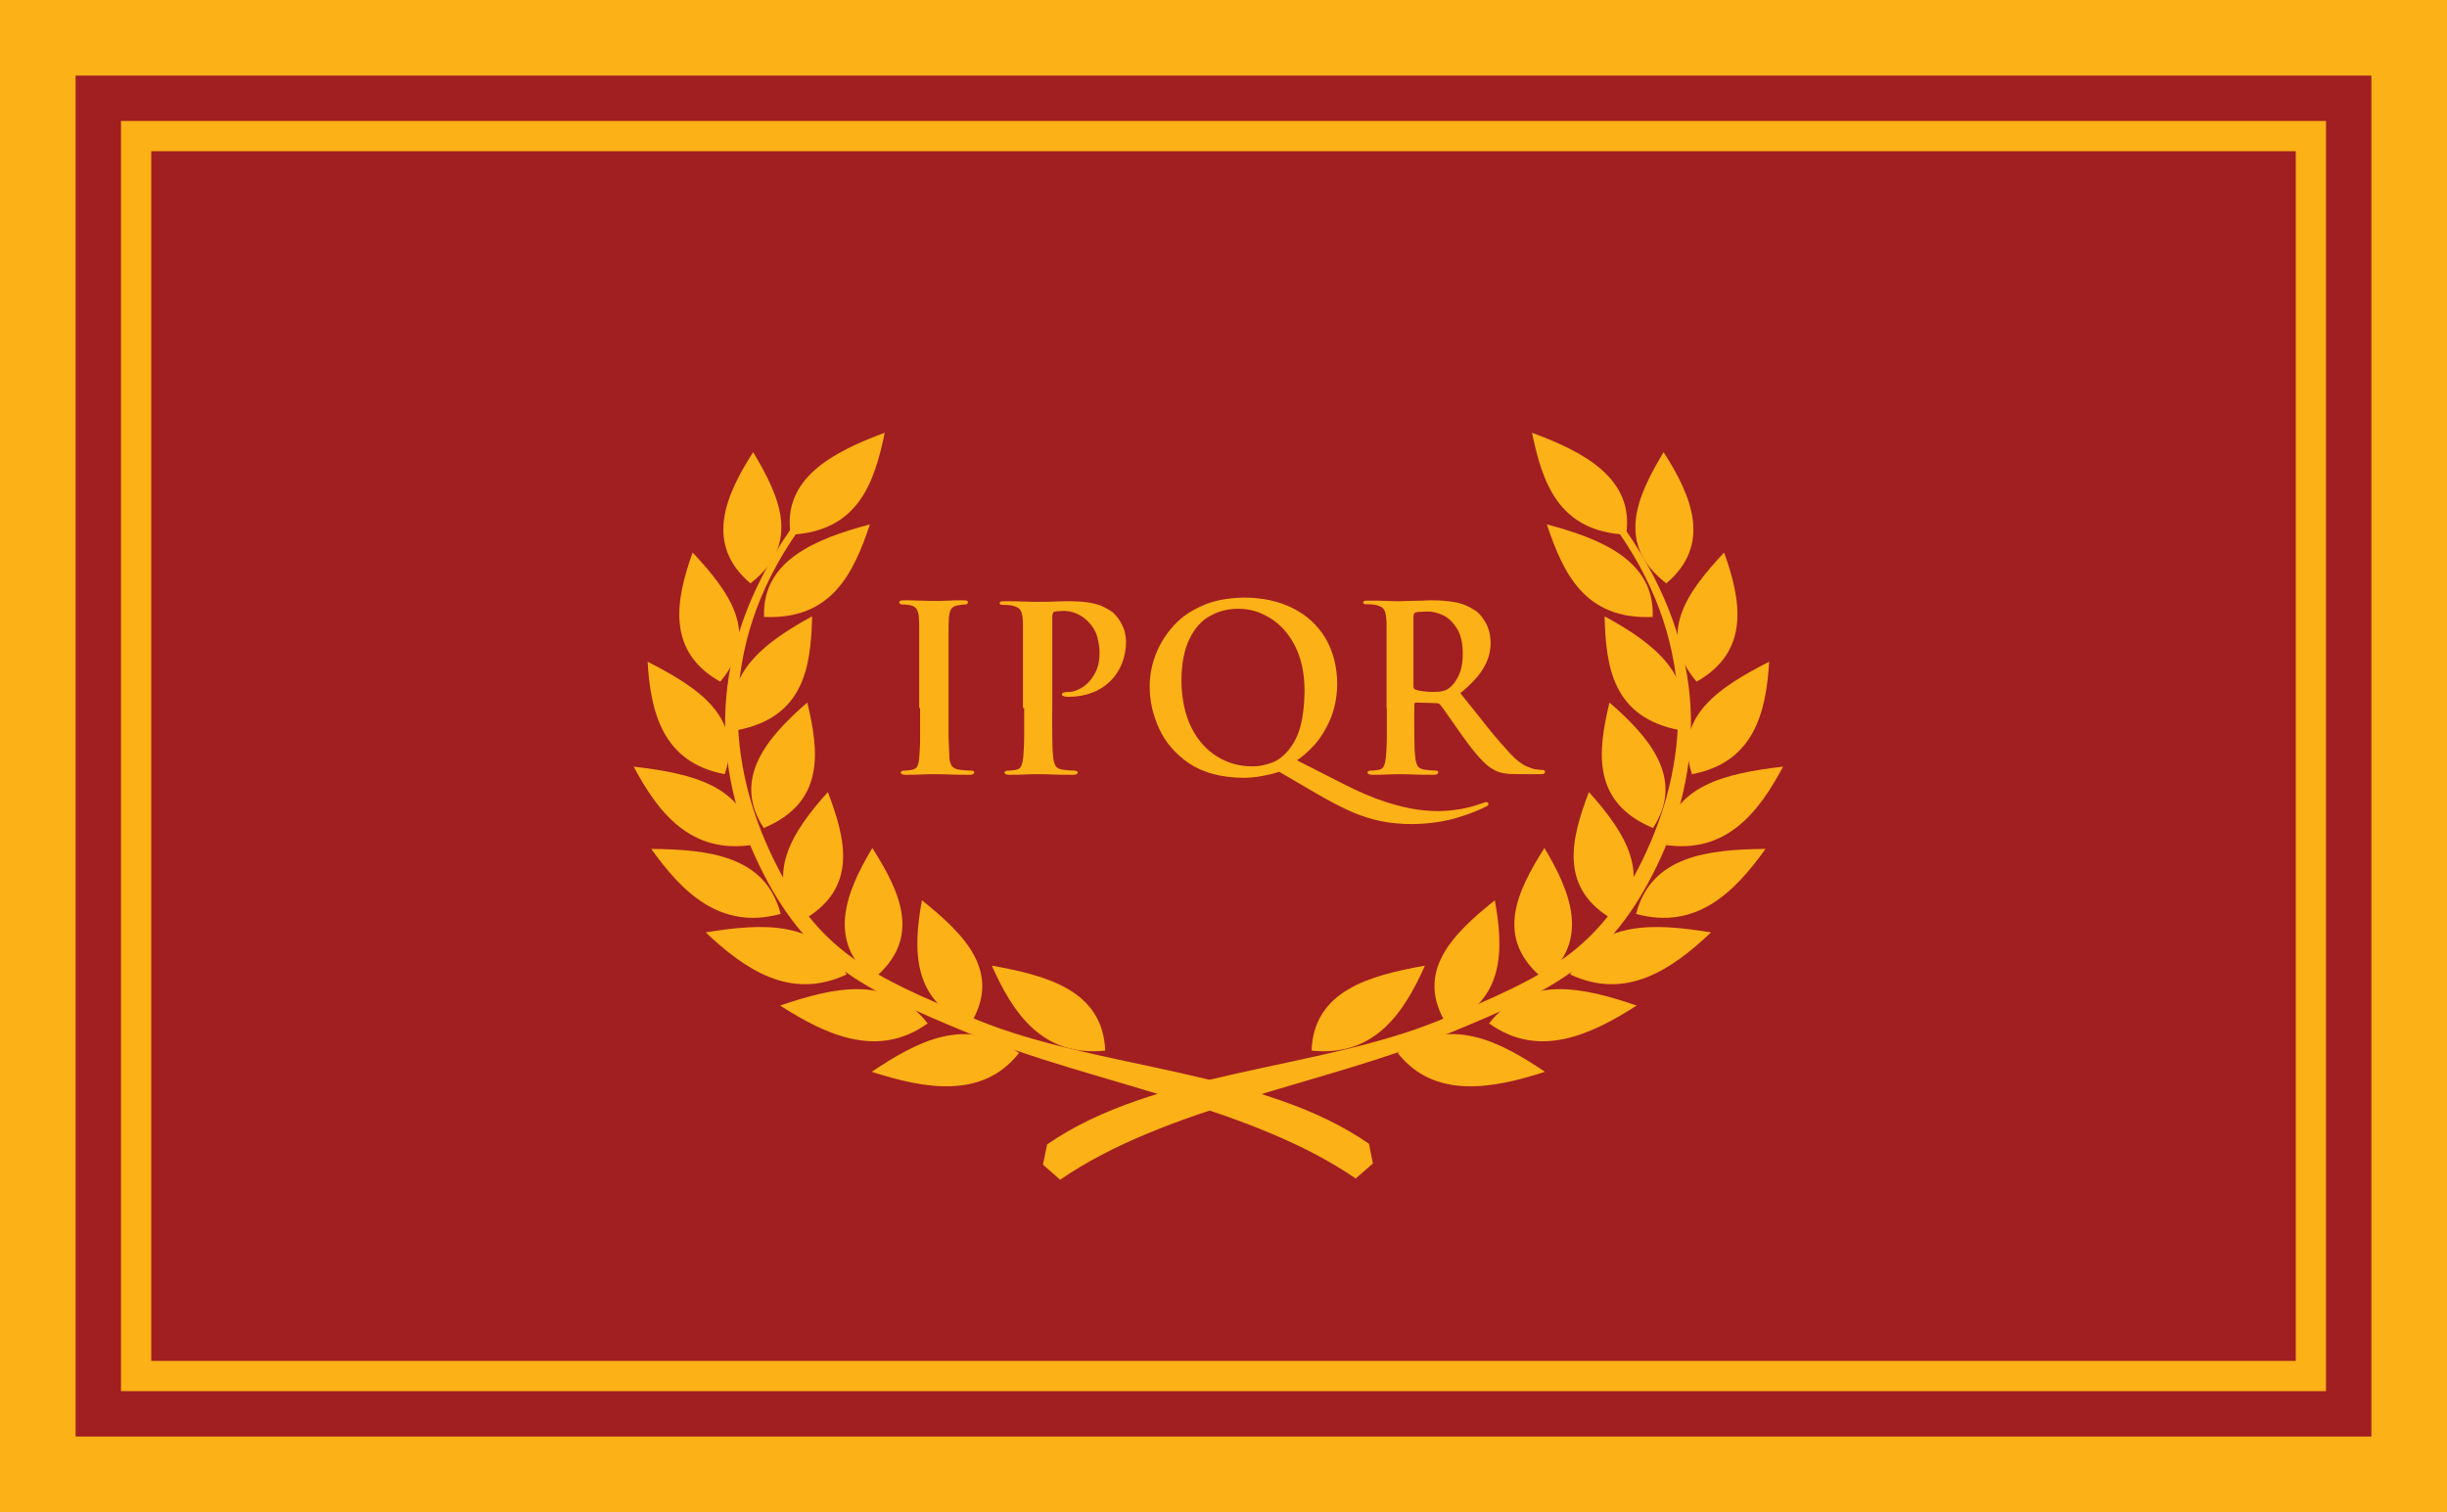 <svg height="500" viewBox="0 0 809 500" width="809" xmlns="http://www.w3.org/2000/svg"><path d="m0 0h809v500h-809z" fill="#fcb117" fill-rule="evenodd"/><path d="m25 25h759v450h-759z" fill="#a11e21" fill-rule="evenodd"/><path d="m40 40h729v420h-729z" fill="#fcb117" fill-rule="evenodd"/><path d="m50 50h709v400h-709z" fill="#a11e21" fill-rule="evenodd"/><g fill="#fcb117"><path d="m365.4 347.4c-.8-19.8-19-24.8-37.5-28.1 6.9 15.5 16.6 30.3 37.5 28.1z"/><path d="m336.9 348.2c-17.4-12.6-33.6-3.9-48.7 6.2 17.6 5.7 36.6 9.1 48.7-6.2z"/><path d="m320.7 338.8c10.8-17.4-1.9-29.9-15.9-41.1-3 16.3-3.3 33.4 15.9 41.1z"/><path d="m306.7 338.4c-12.8-16.3-31.1-11.9-48.8-5.9 15.3 9.8 32.4 17.7 48.8 5.9z"/><path d="m288.6 323.8c16.5-13.4 9-28.9-.2-43.4-8.8 14.7-15.2 30.8.2 43.4z"/><path d="m279.9 322.2c-9-18.2-28-16.9-46.6-13.9 12.8 12.1 28 22.7 46.6 13.9z"/><path d="m264.8 304.6c19.1-10.5 14.9-26.9 8.9-42.7-11.7 13-21.5 27.8-8.9 42.7z"/><path d="m258.1 302.2c-5-19.3-23.9-21.3-42.8-21.5 10.1 14.1 22.7 27 42.8 21.5z"/><path d="m252.5 273.8c20.3-8.5 18.3-25.2 14.4-41.5-13.4 11.6-25 25.3-14.4 41.5z"/><path d="m249.1 279.3c-2.3-19.7-20.8-23.6-39.6-25.8 8 15 18.8 29.2 39.6 25.8z"/><path d="m243.9 241.4c21.9-4.3 24.2-20.9 24.6-37.6-16 8.7-30.7 19.8-24.6 37.6z"/><path d="m239.6 256c6.4-19-9.1-28.8-25.5-37.2 1 16.6 4.9 33.3 25.5 37.2z"/><path d="m252.6 204c22.4 1 29.6-14.5 35-30.6-18.1 4.8-35.7 12-35 30.6z"/><path d="m238.1 225.4c13.5-15.9 2.9-29.8-9.1-42.7-5.7 15.8-8.7 32.7 9.1 42.7z"/><path d="m261.4 176.8c22.4-1.1 27.7-17.3 31.1-33.7-17.4 6.4-34 15.3-31.1 33.7z"/><path d="m248.1 192.9c16.9-13.1 9.7-28.7.9-43.4-9.3 14.5-16.1 30.5-.9 43.4z"/><path d="m433.6 347.4c.8-19.8 19-24.8 37.5-28.1-6.9 15.5-16.6 30.3-37.5 28.1z"/><path d="m462.1 348.2c17.4-12.6 33.6-3.9 48.7 6.2-17.6 5.7-36.6 9.1-48.7-6.2z"/><path d="m478.3 338.8c-10.8-17.4 1.9-29.9 15.9-41.1 3 16.3 3.3 33.4-15.9 41.1z"/><path d="m492.3 338.4c12.8-16.3 31.1-11.9 48.8-5.9-15.3 9.8-32.4 17.7-48.8 5.9z"/><path d="m510.4 323.8c-16.5-13.4-9-28.9.2-43.4 8.8 14.7 15.2 30.8-.2 43.4z"/><path d="m519.1 322.2c9-18.2 28-16.9 46.6-13.9-12.8 12.1-28 22.7-46.6 13.9z"/><path d="m534.2 304.6c-19.1-10.5-14.9-26.9-8.9-42.7 11.7 13 21.5 27.8 8.9 42.7z"/><path d="m540.9 302.2c5-19.3 23.9-21.3 42.8-21.5-10.1 14.1-22.7 27-42.8 21.5z"/><path d="m546.5 273.8c-20.3-8.5-18.3-25.2-14.4-41.5 13.4 11.6 25 25.3 14.4 41.5z"/><path d="m549.9 279.3c2.3-19.7 20.8-23.6 39.6-25.8-8 15-18.8 29.2-39.6 25.8z"/><path d="m555.1 241.4c-21.9-4.3-24.2-20.9-24.6-37.6 16 8.7 30.7 19.8 24.6 37.6z"/><path d="m559.4 256c-6.4-19 9.1-28.8 25.5-37.2-1 16.6-4.9 33.3-25.5 37.2z"/><path d="m546.4 204c-22.5 1-29.6-14.5-35-30.6 18.1 4.8 35.7 12 35 30.6z"/><path d="m560.9 225.4c-13.5-15.9-2.9-29.8 9.1-42.7 5.7 15.8 8.7 32.7-9.1 42.7z"/><path d="m537.6 176.8c-22.4-1.1-27.7-17.3-31.1-33.7 17.4 6.4 34 15.3 31.1 33.7z"/><path d="m550.9 192.9c-16.9-13.1-9.7-28.7-.9-43.4 9.3 14.5 16.1 30.5.9 43.4z"/><path d="m321.1 342c-36.3-14.9-54.5-23.9-70-55.7-15.4-31.6-18-70.6 10.3-111.3l2.2.9c-27.1 38.9-22.7 77.9-7.9 108.1 14.6 30 31.2 38.5 67.3 53.2l.2.1c40 16.3 94.1 16.4 129.4 40.9l1.3 6.5-5.7 5c-34.4-23.8-87.8-31.8-127-47.8z"/><path d="m346.2 378.4c35.4-24.5 89.6-24.6 129.6-41 36.1-14.8 52.7-23.2 67.3-53.2 14.7-30.2 19.1-69.2-7.9-108.1l2.2-.9c28.3 40.7 25.7 79.7 10.3 111.3-15.5 31.8-33.6 40.8-70 55.7-39.2 16.1-92.7 24-127.2 47.9l-5.7-5z"/><path d="m304.2 234.1v9.9c0 2.9-.2 5.1-.3 6.7-.1 1.1-.3 2-.6 2.6s-.8 1-1.6 1.2c-.3.1-.7.1-1.2.2s-1 .1-1.5.1c-.4 0-.8.1-.9.2-.2.1-.3.3-.3.4 0 .5.5.8 1.5.8 1.6 0 3.4 0 5.3-.1s3.3-.1 4.3-.1c1.1 0 2.7 0 4.8.1s4.5.1 7 .1c.4 0 .8-.1 1-.2s.4-.3.4-.6c0-.4-.4-.6-1.2-.6-.6 0-1.2 0-2-.1-.7-.1-1.4-.1-1.9-.2-1.1-.2-1.9-.6-2.3-1.2s-.7-1.5-.8-2.5c-.1-1.7-.2-3.9-.3-6.8 0-2.9 0-6.1 0-9.9v-13.4c0-3.8 0-6.7 0-8.8s0-3.6 0-4.7c0-1 .1-1.9.1-2.7.1-1.3.3-2.3.7-3s1.1-1.1 2.1-1.3c.4-.1.8-.1 1.2-.2s.7-.1 1.1-.1.7 0 .9-.2c.2-.1.3-.3.3-.6 0-.2-.1-.4-.4-.5s-.7-.1-1.2-.1c-1.5 0-3.2 0-5 .1s-3.2.1-4.3.1c-1.2 0-2.8 0-4.7-.1s-3.7-.1-5.2-.1c-.6 0-1.1 0-1.4.1s-.5.2-.5.5.1.5.3.6.5.2.9.2c.5 0 .9 0 1.4.1.5 0 .9.1 1.3.2.8.2 1.5.6 1.9 1.3s.7 1.7.7 3c.1.8.1 1.6.1 2.7s0 2.6 0 4.7v8.8 13.4z" fill-rule="evenodd"/><path d="m338.6 234.1v9.5c0 2.8-.2 5-.3 6.7-.1 1.1-.3 2.1-.6 2.8-.3.8-.8 1.2-1.6 1.4-.3.1-.7.1-1.2.2s-1 .1-1.5.1-.8.1-1 .2-.3.3-.3.4c0 .5.5.8 1.5.8 1.6 0 3.4 0 5.3-.1s3.3-.1 4.3-.1 2.6 0 4.7.1 4.5.1 7 .1c.4 0 .8-.1 1-.2s.4-.3.4-.6c0-.2-.1-.3-.3-.4s-.5-.2-.9-.2c-.6 0-1.3 0-2-.1s-1.4-.1-1.9-.2c-1.1-.2-1.9-.6-2.3-1.4s-.6-1.7-.7-2.7c-.2-1.7-.3-3.9-.3-6.7s-.1-6 0-9.5v-30.4c0-.4.1-.7.2-1s.3-.4.4-.5c.4-.1.8-.2 1.3-.2s1.1-.1 1.7-.1c.9 0 2.1.1 3.4.5s2.8 1.2 4.2 2.4c2.1 2 3.3 4 3.8 6.2s.7 3.9.6 5.2c0 2.6-.6 4.8-1.7 6.7s-2.4 3.3-4 4.3-3.1 1.5-4.5 1.5c-.8 0-1.3.1-1.7.2-.3.1-.5.3-.5.6s.1.4.3.5.4.1.6.2c.2 0 .5.1.8.1s.6 0 .8 0c5.5-.1 10-1.8 13.4-5.1s5.2-7.8 5.3-13.2c-.1-2-.5-3.9-1.3-5.4-.8-1.6-1.6-2.8-2.5-3.6-.5-.7-1.8-1.5-4-2.6-2.1-1-5.5-1.6-10.2-1.7-1.8 0-3.7 0-5.7.1s-3.8.1-5.4.1c-1.1 0-2.7 0-4.8-.1-2-.1-4.1-.1-6.2-.1-.6 0-1 0-1.3.1s-.4.3-.4.5c0 .3.1.4.3.5s.5.1 1 .1c.6 0 1.1 0 1.7.1.6 0 1 .1 1.3.2 1.2.3 2.1.7 2.5 1.4.5.7.7 1.7.8 2.9.1.8.1 1.6.1 2.7v4.7 8.8 13.3z" fill-rule="evenodd"/><path d="m434.9 262.2c4.1 2.4 7.9 4.4 11.4 6 3.4 1.5 6.8 2.6 10.1 3.3s6.9 1 10.6 1c5.5-.1 10.3-.8 14.4-2s7.3-2.5 9.7-3.7c.3-.1.5-.2.7-.4s.3-.3.3-.5-.1-.4-.2-.5-.3-.2-.5-.2-.3.1-.5.1c-.2.1-.4.2-.6.2-2.7 1-5.3 1.7-7.9 2.1s-4.9.6-6.9.6c-1.7 0-4-.1-6.9-.5s-6.3-1.2-10.4-2.5-8.8-3.3-14.1-6l-15.3-7.8c1.7-1.1 3.5-2.7 5.6-4.9 2-2.2 3.8-5 5.3-8.4s2.3-7.3 2.4-11.7c0-6-1.4-11.1-3.9-15.4-2.6-4.3-6.2-7.6-10.8-9.9s-10-3.5-16.1-3.5c-5.6.1-10.3 1-14.3 2.9-4 1.8-7.2 4.2-9.7 7.2s-4.3 6.1-5.5 9.5-1.7 6.7-1.7 9.8c0 4.7 1 9.3 3.1 13.9s5.4 8.4 9.9 11.5c4.6 3.1 10.5 4.7 17.9 4.8 2.1 0 4.2-.2 6.3-.6s4-.8 5.6-1.4zm-21.1-8.8c-4.1 0-8-1.1-11.5-3.3s-6.3-5.3-8.4-9.5-3.2-9.3-3.3-15.3c0-5.8.9-10.5 2.7-14.1 1.7-3.5 4-6.1 6.9-7.6 2.8-1.6 5.9-2.3 9.3-2.3 3.6 0 7 1 10.3 3s6.1 5 8.2 9 3.3 9.1 3.3 15.2c-.1 7.3-1.2 12.8-3.2 16.4s-4.4 5.9-7.1 7.1c-2.6 1-5.1 1.5-7.2 1.4z" fill-rule="evenodd"/><path d="m458.5 234.1v9.5c0 2.8-.2 5-.3 6.7-.1 1.1-.3 2.1-.6 2.8-.3.8-.8 1.2-1.6 1.4-.3.1-.7.1-1.2.2s-1 .1-1.5.1c-.4 0-.8.1-.9.2-.2.1-.3.3-.3.4 0 .5.5.8 1.5.8 1.6 0 3.4 0 5.2-.1 1.9-.1 3.2-.1 4-.1.7 0 2.1 0 4.4.1 2.2.1 4.5.1 6.8.1.5 0 .9-.1 1.1-.2s.4-.3.4-.6c0-.4-.3-.6-.9-.6-.5 0-1.1 0-1.8-.1s-1.4-.1-1.9-.2c-1.1-.2-1.9-.6-2.3-1.4-.4-.7-.6-1.7-.7-2.8-.2-1.6-.3-3.9-.3-6.7s-.1-6 0-9.6v-1.1c0-.2.1-.4.2-.5s.3-.1.4-.1l6.6.2c.3 0 .5 0 .7.1s.4.2.6.4c.6.7 1.6 2 3 4.1s3 4.2 4.5 6.4c2.1 2.9 3.9 5.3 5.6 7.1 1.6 1.8 3.2 3.2 4.8 4 .9.5 2 .9 3.2 1.1s2.8.3 4.9.3h7.2c.5 0 .8 0 1.1-.2.3-.1.4-.3.4-.6 0-.4-.3-.6-.9-.6s-1.3-.1-2.1-.2c-.6 0-1.6-.4-3.1-1s-3.3-2-5.4-4.2c-2.2-2.4-4.7-5.2-7.4-8.6s-5.7-7.2-9.1-11.4c3.8-3.1 6.4-6 7.9-8.7s2.2-5.5 2.1-8.3c-.1-2.6-.7-4.8-1.8-6.6s-2.2-3.1-3.4-3.8c-2.1-1.4-4.3-2.3-6.7-2.7s-4.8-.6-7.3-.6c-.8 0-1.9 0-3.3.1-1.3 0-2.7.1-4.1.1s-2.5.1-3.4.1-2.3 0-4.3-.1-4-.1-6.1-.1c-.6 0-1 0-1.3.1s-.4.3-.4.5c0 .3.1.4.3.5s.5.1 1 .1c.6 0 1.1 0 1.7.1.6 0 1 .1 1.3.2 1.2.3 2.1.7 2.5 1.4.5.7.7 1.7.8 2.9.1.8.1 1.6.1 2.7v4.7 8.8 13.5zm8.9-30.5c0-.3 0-.5.1-.7s.3-.3.5-.4c.4-.1.9-.2 1.6-.2s1.5-.1 2.4-.1c1.6 0 3.2.4 5 1.2s3.3 2.3 4.6 4.3 2 4.8 2 8.4c0 3.1-.5 5.6-1.4 7.4s-1.9 3.2-3.1 4c-.6.5-1.3.8-2.1 1-.7.2-1.9.3-3.3.3-1 0-2-.1-3-.2s-2-.3-2.8-.6c-.3-.1-.4-.3-.5-.5s-.1-.5-.1-.9v-23z" fill-rule="evenodd"/></g></svg>